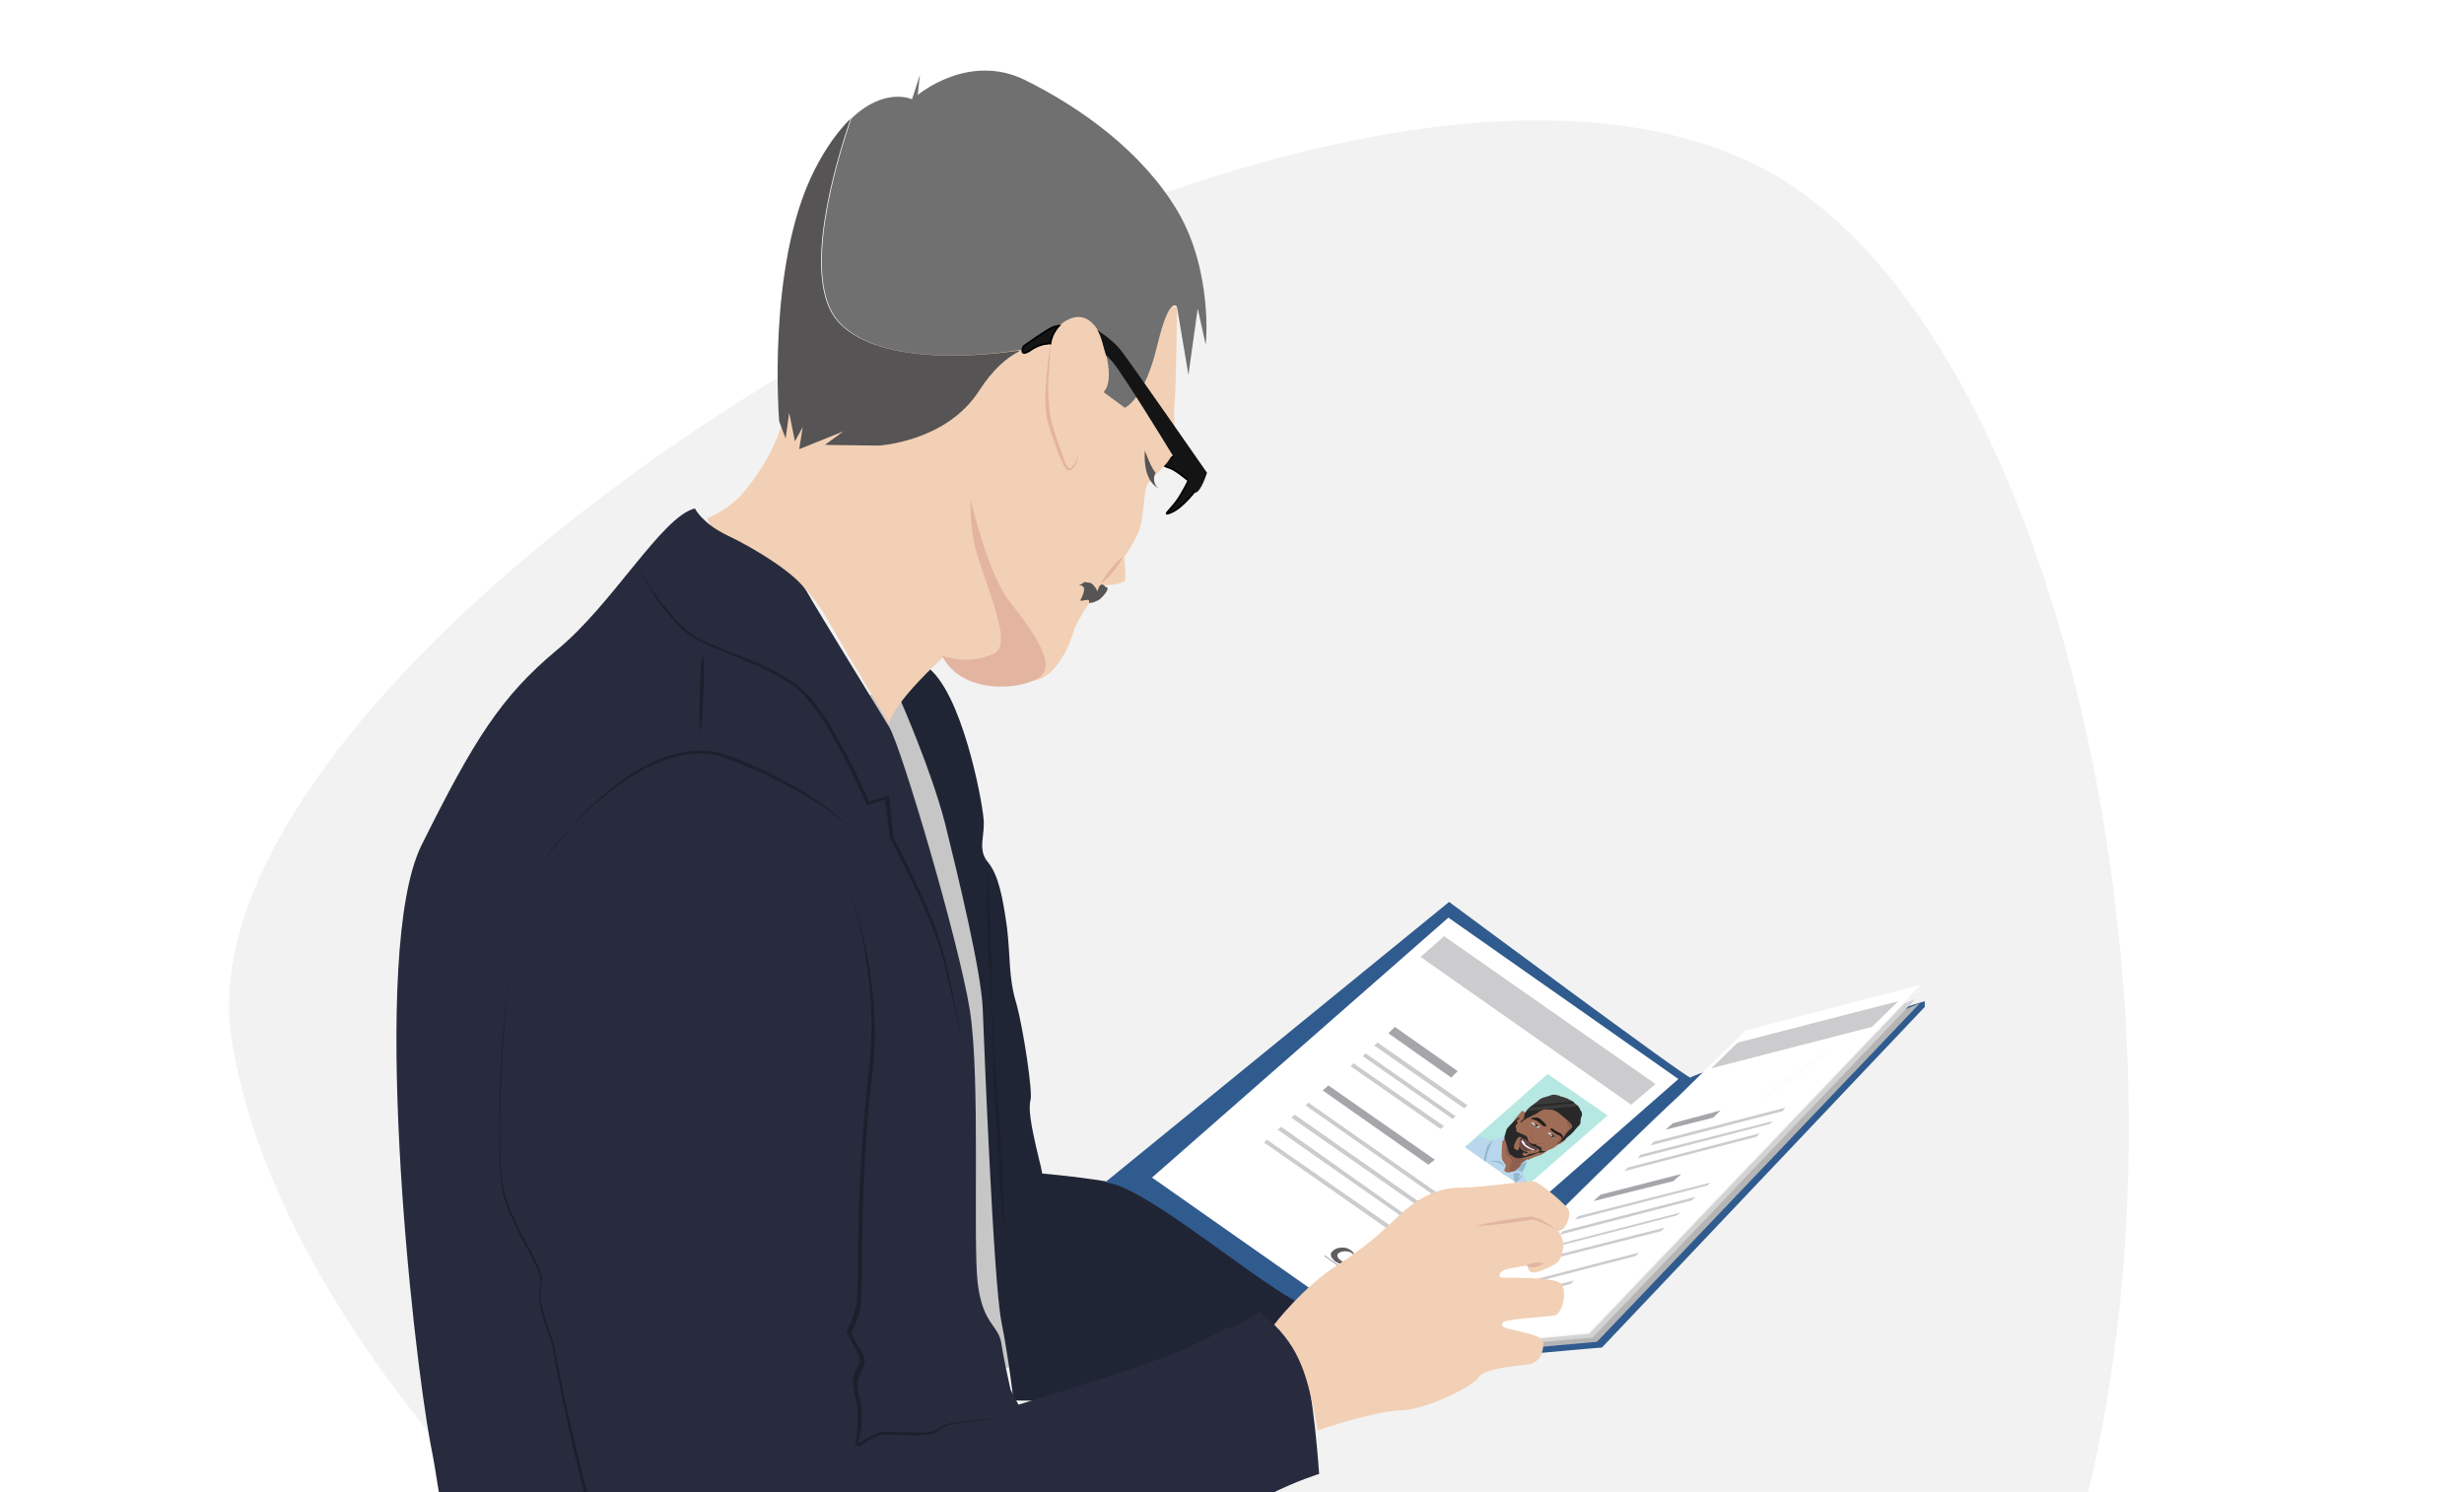 <svg xmlns="http://www.w3.org/2000/svg" xmlns:xlink="http://www.w3.org/1999/xlink" xml:space="preserve" id="fuehrungskraefte_x5F_thumb" x="0" y="0" version="1.1" viewBox="0 0 345 209"><style>.st0{fill:#fff}.st3{fill:#141414;stroke:#000;stroke-width:.25}.st5{fill:#202535}.st6{fill:#f2d0b5}.st8{fill:#565454}.st17{fill:#8e5f4f}.st18{fill:#282828}.st21{fill:#f4f0ed}.st23{fill:#92b7cc}.st24{fill:#1e1c1a}.st25{fill:#3f3128}.st26{fill:#070707}.st27{fill:#f7f7f7}.st29{fill:#a5a5aa}.st30{fill:#ccccce}.st31{opacity:.1;fill:#eaeaea;enable-background:new}.st34{fill:#e3b49f}.st36{fill:#1c202d}</style><path id="bg_00000149373422972112386740000001976495821763175343_" d="M0 0h345v209H0z" class="st0"/><path id="bubble_00000048474723488778794410000012514484646444305553_" d="M252.6 27.2c-59-43.3-229.1 59.7-220.2 118.1 3 20.1 15.9 42.6 34.7 63.6h225.3c15.8-65.6-2.7-154.6-39.8-181.7" style="fill:#f2f2f2"/><defs><path id="SVGID_1_" d="M0 .3h345v209H0z"/></defs><clipPath id="SVGID_00000088839729674336239490000014918094346169365136_"><use xlink:href="#SVGID_1_" style="overflow:visible"/></clipPath><g style="clip-path:url(#SVGID_00000088839729674336239490000014918094346169365136_)"><path d="m164.7 63.6-2 1.4s.3.3 1 .5c.8.2 2.7 1.8 2.7 1.8s-.7 1.5-1.6 2.8c-1 1.4-2.3 2.3-.7 1.6s3.6-3.4 3.6-3.4z" class="st3"/><path d="m131.7 98.1-4.5-1.1-22.2 1.3s13.4 31.9 14.6 33.7c1.3 1.7 13.6 60.2 13.6 60.2l12.5-1.1-8.8-65.6z" style="fill:#c6c6c6"/><path d="M142.9 164.1s15.3.9 21.8 3.9 21.2 14.6 21.2 14.6l-7.1 4.3s-21.6 9.1-22.2 9.1-12.3-6.3-12.3-6.3z" class="st5"/><path d="M126.1 98.1s4.2 9.5 6.2 17.1c1.9 7.7 5.1 20.9 5.3 26.1s1.5 38.1 2.6 43.7 1.7 11.1 1.7 11.1 6.3.3 12.5-.7c6.3-1 13.1-2 13.1-2.6s-5.1-2.8-5.5-2.8-8.7-.9-11.5-1.7c-2.8-.9-3.3-.8-3.5-1.5-.2-.8-.1-4.6-.3-6.4-.2-1.7-2-2.9-1.9-3.4.1-.4 1.3-1.7 1.3-3.2 0-1.4.8-6.2-.6-11.4-1.3-5.3-1.5-7.3-1.2-8.4s-1-9.9-2-13.5c-1.1-3.6-.8-6.3-1.3-10.6-.6-4.3-1.2-7.4-2.7-9.2s-.3-3.8-.6-6.2c-.2-2.4-3-17.7-8-21.2-5-3-3.6 4.8-3.6 4.8" class="st5"/><path d="M164.8 43.1s-.1 10.1-.3 12.9c-.3 2.7.3 5.5-.3 7.4s-3.3 3.5-3.7 4.8-.3 4.5-1.2 6.6c-1 2-1.9 3.2-1.9 3.2s.3 2.6.1 3.3c-.3.6-3.3.7-3.3.7s-3.3 4.4-3.9 6.5c-.6 2-2.4 6.3-5.5 6.8s-8.9-2-10.2-2.4c-1.2-.4-2.6-.8-2.6-.8s-6.9 6.2-7.5 9.3c0 0-5.5-9.2-8.9-15.1s-9.4-9.1-12.8-10.5-3.8-3.2-3.8-3.2 2.9-1.2 4.7-3.2 6.1-7.5 6.4-13.8S155.7 39 155.7 39z" class="st6"/><path d="M164.9 29.6c-4.9-8.3-13.5-14.5-21.4-18.4s-15 2.1-15 2.1l.3-2.8-1.1 3.4s-3.8-1.8-8.5 2.7c-2.2 6.4-7 22.5-1.8 28.4 6.6 7.4 25.4 4 25.4 4v.1c2.2-1.1 3.8-.8 3.8-.8l1.7-2.7c3.9-3.3 5.7 1.2 5.7 1.2 2.5 6.8.5 8.1.5 8.1l3 2.2s2.7-1.1 4.5-8.6 2.8-5.5 2.8-5.5l1.6 9.5 1.3-9.3 1.1 5c.1.1 1-10.3-3.9-18.6" style="fill:#707070"/><path d="M117.3 45c-5.2-5.9-.4-22 1.8-28.4-1.6 1.6-3.4 3.9-5.1 7.3-6.7 13.3-4.9 35.1-4.9 35.1l.9 2.4.5-3.6.8 4 1.1-2-.5 3.1 6.2-2.5-2.6 1.9 7.5.1s9.5-.5 14.1-7.7c2-3.1 4-4.7 5.6-5.5v-.1c.1-.1-18.8 3.3-25.4-4.1" class="st8"/><path d="M202.9 126.3s33.8 25.1 33.8 24.6 32.8-10.7 32.8-10.7v.8l-45.2 47.7s-16.2 1.3-17.3 1.9c-1.1.7-18.9-7.8-22.8-7.4-3.9.3-23.7-17.5-29.5-17.6z" style="fill:#305b8e"/><path d="M200.1 190s34.8-34.8 36.7-35.9 32-13.6 32-13.6l-45.2 47.4z" style="fill:#b5b5b5"/><path d="M199.5 189.4s34.8-34.8 36.7-35.9 32-13.6 32-13.6L223 187.3z" style="fill:#d3d3d3"/><path d="M199 188.9s34.8-34.8 36.7-35.9 32-13.6 32-13.6l-45.2 47.4z" style="fill:#f7f6f5"/><path d="m193.5 187.5-32.2-22.6 41.5-36.4 32.2 22.6z" class="st0"/><path d="m213.4 166.4-8.3-5.8 11.6-10.2 8.4 5.8z" style="fill:#b5e8e2"/><path d="m213.4 166.4-8.2-5.7 11.5-10.3 8.3 5.7z" style="fill:none"/><defs><path id="SVGID_00000020383338293018404890000016755368666551958449_" d="m213.4 166.4-8.2-5.7 11.5-10.3 8.3 5.7z"/></defs><clipPath id="SVGID_00000162319203476482317460000003235918270331257226_"><use xlink:href="#SVGID_00000020383338293018404890000016755368666551958449_" style="overflow:visible"/></clipPath><g style="clip-path:url(#SVGID_00000162319203476482317460000003235918270331257226_)"><path d="M213.5 155.8s-.1-.2-.2-.2c-.2-.1-.4.1-.4.2-.1.1-.6.7-.7.8s-.4.6-.4.7c0 .2 0 .4.2.5h.2s-.1.1-.1.2c-.1.1-.7.9-.7.9 0 .1-1.1.9-1.1.9l-.8 2.8 1 1.9.7.1c.1 0 .7-.1.7-.1l1-.8.3-.7s.8-.6 1-.7 1.3-.5 1.6-.6c.3-.2.8-.5 1.1-.7 0 0 .4-.1.7-.3s.6-.5.8-.5c.2-.1.8-.5.8-.6s-.2-.2-.2-.2l1.2-1.3.2-.6-2.4-1.9-1.7-1-2.5 1.4z" style="fill:#9f6c56"/><path d="M219.4 156.9s.1.5.1.6c.1.2.2.2.2.3.1.1.1.3-.1.4l-.5.5c-.1.1-.4.4-.5.6-.1.1-1 1.2-1 1.2l1.9-1.5.8-1.9z" class="st17"/><path d="M216.1 155.4c-.3.1-.5.2-.9.5-.1.1-.2.1-.2.1-.1.1-.1.1-.2.1-.3.2-1.1.5-1.5.8l-.3.3-.1-.1s.1-.2.2-.2c.1-.1.3-.3.3-.4 0-.2.1-.6.1-.6 0-.1.1-.1.2-.3 0 0 .1-.2.2-.3.2-.2.9-.7 1.4-1.1.3-.3.5-.4.8-.5.1 0 .1 0 .3-.1.4-.1.5-.1.6-.2.2 0 .3-.1.4-.1h.4c.2 0 .2.1.4.1.1 0 .2 0 .2.1.3.1.5.1.7.2s.4.1.5.2.2.1.4.2c.1.1.1.1.2.1l.3.3c.2.2.2.2.3.2.1.1.2.2.3.4.1.1.1.2.2.4.1.1 0 .1.1.1.1.2.1.4.1.5s0 .2-.1.3c-.1.4-.1.4-.1.6v.2c0 .1-.1.3-.3.5l-.2.2c-.3.4-.6.7-.8.9s-.4.3-.7.6c-.2.2-.3.3-.4.3-.3.2-.4.2-.6.4-.2.1-.3.2-.3.2l.3-.3c.1-.1.3-.3.5-.6.2-.2.5-.6.6-.8l.1-.1.1-.1.5-.5c.2-.4-.5-.9-1.2-1.5-.8-.7-1.2-.9-1.6-1-.6 0-.9-.1-1.2 0" class="st18"/><path d="M212.9 159.3s-.3 1.1-.1 1.3.7.6.8.6.8-.1 1.2-.2.5-.1.5-.1-.4-.3-.6-.4q-.45-.15-.6-.3c-.15-.15-.2-.2-.3-.4z" style="fill:#724643"/><path d="M214.6 158.7s-.1 0-.1.1c-.1 0-.1.1-.1.1-.1.1-.1.1-.1.2s.1.1.1.2.1.2.1.2c0 .2.1.3.1.3.1.2.4.3.5.3h1.1c.1 0 .1 0 .1-.1l.1-.1.1-.1s0 .1-.1.1c0 .1-.1.1-.1.2-.1 0-.1.1-.1.1h-1c-.3 0-.5-.2-.5-.4-.1-.1 0-.1-.1-.3 0-.1-.1-.2-.1-.2 0-.1-.1-.2-.1-.2 0-.1 0-.2.1-.2.1-.1.1-.1.2-.1-.2-.1-.1-.1-.1-.1" class="st17"/><path d="m212.2 163.8-.2-.1 1.1-.8.1.1z" style="fill:#7f7f7f"/><path d="m212.9 163.6.3-.7s.8-.6 1-.7c0 0-1.2.2-1.6-.2-.4-.3-.7-1.2-.8-1.3 0-.2-.4-2-.4-2l-.1-.1c-.1.1-.1.1-.1.2l-.3.3s-.1 2.1 0 2.4.8.8.8 1.1c-.1.3-.4.9-.3 1s-.2.8.3.7c.2-.1.4-.1.6-.2.4-.3.6-.5.6-.5" class="st17"/><path d="M215.5 158c-.1 0-.1-.1-.2-.1-.1-.1-.1-.1-.3-.1-.2-.1-.2-.1-.2-.2l-.1-.1-.1-.1c-.1-.1-.2-.1-.2-.2.2 0 .4 0 .5.1.1 0 .1.1.2.1.1.1.2.1.3.2l.2.2c-.1.1-.1.2-.1.2M217.8 159.5c-.1 0-.1 0-.1-.1-.2-.1-.3-.1-.3-.2-.1-.1-.3-.2-.4-.3l-.1-.1c-.1-.1-.2-.1-.2-.1 0-.1.2-.1.4 0s.3.2.4.2c.1.2.2.3.3.6" class="st21"/><path d="M210.9 159.2s-.2-.1-.4 0c-.3.1-1.2.3-1.4.4s-.2.2-.2.2-1.1-.6-1.7-.6l-.7-.1-1.4 1.6 8 6.1.8-.7s-.3-1-.4-1.2-.3-.7-.3-.7.6-1.2.7-1.5 0-.4 0-.4-.8.5-.9.7c0 0-.1.3-.2.4s-.6.5-.7.6c-.2.1-.3 0-.5.1s-.6.1-.6.1l-.4-.3s.3-.6.2-.8-.5-.6-.5-.9c-.1-.2 0-2.2.1-2.7z" style="fill:#b8d7ec"/><path d="M208.3 160.4s.2-.1.3-.3.3-.4.3-.4l.1-.1s-.8 1.9-.8 2.2c-.1.3-.2 1-.2 1h-.3c.3-1.6.5-2.2.6-2.4M210 162.9c-.4-.2-.8-.2-1.1-.2-.6 0-.9.2-.9.2s1.3-.6 2.1-.2c.4.2.5.5.6.7-.2-.2-.4-.4-.7-.5M212 165.8l.5-.4c.3-.3.5-.6.7-.9-.4.3-.5.4-.6.4-.1-.1.3-.3.2-.5s-.6-.2-.8-.1c-.1.1-.1.2-.1.3s.3 1.1.1 1.2M212.8 163.5c-.1.1-.4.4-.6.5.2 0 .5-.1.7 0s.2.2.3 0c.1-.1.5-.9.5-1.4-.3.2-.6.4-.7.5-.1 0-.1.3-.2.4M210.8 159.2c-.1 0-.2 0-.2.1-.1.1-.2.2-.2.3z" class="st23"/><path d="M216.6 161.1c-.1.1-.3.1-.5.1-.1 0-.2-.1-.3-.1v-.1c0-.1.1-.2.1-.2-.1-.1-.2-.2-.3-.2l-.4-.2c-.1 0-.1-.1-.1-.1s0-.1-.1-.1h-.1c-.1 0-.4 0-.5-.1-.3-.1-.4-.3-.4-.3-.1-.2-.1-.3-.1-.3 0-.1 0-.2-.1-.3l-.1-.1c-.1-.1-.1-.1-.2-.1l-.4-.2c-.4-.2-.5-.2-.7-.3-.1-.1-.1-.1-.1-.2v-.2c0-.2-.1-.2-.1-.4 0 0 .1-.2.2-.3s.1-.2.1-.2c0-.1-.1-.1-.1-.1-.1-.1 0-.2.4-.5l-.1-.1c-.1.1-.1.1-.2.1-.4.3-.6.5-.8.7-.4.4-.7.7-.8 1 0 .1 0 .2-.1.3 0 .2-.1.4-.1.4s-.1.3 0 .6c0 0 0 .1.1.2.1.2.3.9.4 1.4.1.1.1.3.2.4s.1.1.3.2c.2.2.2.1.2.2.2.1.5.2.6.2h.3c1.4-.2 2.6-.8 2.6-.8.6.1.9-.1 1.2-.3m-2.4.5c-.1 0-.2 0-.2.1-.3.1-.3.2-.5.2-.1 0-.2-.1-.2-.1-.1-.1-.2-.2-.1-.3s.2-.1.2-.1c.1 0 .2.1.3.1s.2-.1.2-.1c0-.1-.1-.1-.2-.1-.4-.1-.6-.3-.7-.4-.2-.2-.2-.3-.3-.3s.1.3-.1.4c-.1.1-.2.1-.2.1l-.1-.1c-.1-.1-.2-.1-.2-.1-.1-.1-.1-.1-.1-.4 0-.2 0-.2.1-.3.1-.4.4-1 .7-1 .1 0 .3.1.3.2 0 0 .3.1.6.3l.2.2.5.5c.2.1.2.1.5.2.6.3.7.5.7.5s0 .1-.1.1c-.1.2-.7.3-1.3.4" class="st18"/><path d="M217.2 158c-.1 0-.1.1-.1.1 0 .1 0 .1.1.2.2.2.4.3.7.5s.5.2.6.3.2.2.1.3v.1l.2-.2c.1-.2-.1-.3-.1-.4-.2-.3-.4-.2-.8-.5-.4-.2-.5-.4-.7-.4M216.5 157.7s-.3.1-.5-.1-.7-.6-.9-.7-.6-.2-.7-.2c-.1-.1.2-.2.5-.2s.4 0 .6.1.6.5.7.6.4.4.3.5" class="st24"/><path d="m217.5 159.2-.1.1c-.1-.1-.3-.2-.4-.3 0-.1.1-.1.1-.1l.1-.1c.2 0 .3.1.4.2 0 .1-.1.2-.1.2M215.2 157.7c-.1.1-.1.1-.2.1-.1-.1-.2-.1-.3-.2 0-.1.1-.1.1-.2l.1-.1c.1 0 .1.1.2.1.1.1.2.1.3.2-.1.1-.1.1-.2.1" class="st25"/><circle cx="215" cy="157.6" r=".1" class="st26"/><circle cx="217.3" cy="159.1" r=".1" class="st26"/><ellipse cx="214.9" cy="157.5" class="st27" rx=".1" ry=".2" transform="rotate(-57.078 214.889 157.544)"/><ellipse cx="217.2" cy="159" class="st27" rx=".1" ry=".2" transform="rotate(-57.078 217.169 158.98)"/><path d="M214.5 157.4c.1 0 .3 0 .5.1.4.2.5.5.5.6 0-.1 0-.4-.3-.5-.3-.3-.7-.2-.7-.2M216.7 158.9s.8-.2 1 .6c.1-.3-.1-.5-.4-.6-.1-.1-.5 0-.6 0" class="st26"/></g><path d="M212.9 159.3c.1.1.1.2.2.3.2.3.4.5.5.5q.3.3.9.6.3.15.9.3l-.5.1c-.2 0-.3 0-.6-.1-.8-.2-1.2-.8-1.2-.9-.1-.1-.2-.3-.2-.6z" style="fill:#4c3e3e"/><path d="M213.1 159.6c0 .1-.1.1-.1.2.1.3.4.8 1.2 1.1.2.1.4.1.5.2.1-.1.1-.1.2-.1-.1-.1-.3-.1-.5-.2-.4-.2-.6-.4-.8-.5-.1-.3-.3-.5-.5-.7" class="st27"/><path d="m203.2 150.9-8.8-6.2.9-.9 8.8 6.2zM200 163.1l-14.8-10.4.8-.7 14.9 10.4z" class="st29"/><path d="m205 155.2-12.6-8.8.5-.4 12.6 8.8zM203.4 156.7l-12.6-8.8.4-.4 12.6 8.8zM201.7 158.1l-12.6-8.8.4-.4 12.7 8.8zM207.2 171.9l-24.4-17.1.4-.4 24.4 17.1zM205.3 173.6l-24.5-17.1.5-.4 24.4 17.1zM203.3 175.3l-24.4-17.1.5-.4 24.3 17.2zM201.3 177 177 160l.4-.4 24.4 17zM228.4 154.7 198.9 134l3.3-2.9 29.6 20.7z" class="st30"/><path d="m213.1 153.5 6.9-.8 2 1.4-10.6.9 1.6-1.4M211 155.4l11.4-1.1.5.4-12.5 1.2z" class="st31"/><path d="m194.9 182.4-9.4-6.6-.1.1 9.4 6.6z" class="st29"/><path d="M190.6 175.7c-.6.7-1.4 1.2-2.3 1.3-.5.1-1-.1-1.4-.4-.2-.2-.4-.4-.5-.6-.1-.3-.1-.6.2-.8.4-.4.9-.5 1.4-.5s1 .2 1.4.6c.2.2.2.6.2.9-.1.3-.3.5-.4.7l-.5.5-.1.1c0 .1.1 0-.1-.2l-.1-.1h.3c.5-.1.9-.1 1.4 0 .1 0 .1 0 .3.1.1.1.1 0 .2.1s.1.1.1.2-.1.2-.1.2l-.2.2c-.2.1-.3.1-.4.2l-.3.2c-.1 0-.1.1-.1.1v-.1c.1-.1 0-.2 0-.2 0-.1-.1-.1-.1-.1-.1 0 0 0 0 0 .2 0 .4-.1.7-.1.1 0 .3 0 .4.1s.1.1.2.1l.1.1s.1.1.1.2v.8c0 .1 0 0 0 0l.1.1h.1s-.1.1 0 0v-.1s-.1-.1 0-.1h.3v.1c0 .1-.1.1-.1.1 0 .1 0 .2.1.2.1.1.1.2.2.2.1.1.2.1.2.1s.1 0 .2-.1c.1 0 .1-.1.2-.1s.2 0 .2.1c.1.1 0 .1 0 .2s-.1.1-.1.2v.2c.1.2.3.3.5.4l.6.3c.2.1.4.2.6.4l.6.4-.6-.4-.6-.3-.6-.3c-.2-.1-.5-.2-.6-.4-.1-.1-.1-.3-.1-.4s.1-.2.1-.2v.1l.1.1c.1 0 0 0 0 0-.1.1-.3.2-.4.2-.2 0-.3-.1-.4-.2l-.3-.3c-.1-.1-.1-.3-.1-.5 0-.1.1-.2.1-.2 0-.1.1-.1.1-.1l.1-.1h.2s.1 0 .1.1c.1 0 .1 0 .1.1.1.2.1.2.1.3v.3c0 .1-.1.2-.2.3q-.15.15-.3 0c-.1 0-.2-.1-.2-.1-.1-.1-.2-.2-.2-.3-.1-.3-.1-.5-.1-.7v-.2.1c-.1 0-.2-.1-.3-.1-.2 0-.4.1-.7.1-.1 0-.1 0-.2-.1 0 0-.1-.1-.2-.1-.1-.1-.1-.2 0-.2 0-.1.1-.1.1-.1v-.1l.1-.1c.1-.1.2-.1.2-.1l.3-.2c.1-.1.2-.1.3-.2l-.1.1c0 .1 0 .1.1.1l.1.1h-.1c-.4-.1-.9 0-1.3 0h-.3c-.1 0-.2-.1-.3-.1-.2-.2-.1-.4 0-.5s.1-.2.1-.2l.5-.5c.2-.2.3-.3.3-.5.1-.2.1-.3-.1-.4-.4-.6-1.6-.6-2.1-.2-.3.2-.1.7.2.9.3.3.7.4 1.1.4.4-.1 1.2-.5 1.9-1.1" style="fill:#5e5e60"/><path d="m222.5 186.5-23.8 2.7 45.7-44.9 24.5-6.4z" class="st0"/><path d="m239.9 156.5-6.7 1.7 1-.9 6.7-1.8zM234.3 165.4l-11.2 2.8 1-.9 11.3-2.9z" class="st29"/><path d="m249.6 155.6-18.5 4.8.4-.5 18.5-4.8zM247.8 157.4l-18.5 4.8.4-.5 18.5-4.7zM245.9 159.2l-18.5 4.8.5-.5 18.5-4.8zM239.1 166l-18.6 4.8.5-.5 18.5-4.7zM236.9 168.1l-18.5 4.8.4-.5 18.6-4.8zM234.8 170.2l-18.6 4.8.5-.4 18.6-4.8zM232.6 172.4l-18.5 4.7.5-.5 18.5-4.7zM229 175.9l-18.6 4.8.5-.5 18.6-4.8zM219.9 179.8l-11.6 3 .5-.5 11.6-3zM262.1 143.8l-22.5 5.8 3.7-3.6 22.5-5.8z" class="st30"/><path d="m248.4 152.1 6.4-4.4 1.6-.4-9.9 6.8 1.8-1.9M246 154.5l10.7-7.4.4-.1-11.7 8.1z" class="st31"/><path d="M143.3 48.5s3.5-2.5 4.2-2.7.8-.2.8-.2-1.1 1.1-1.2 2.5c0 0-1.4-.1-2.9 1-1.6 1-.9-.6-.9-.6z" class="st3"/><path d="M153.6 46.2s2.1 1.3 3.3 2.8S169 66.2 169 66.2s-.8 2.6-1.6 2.8c0 0-10.1-16.7-11.7-18.4s-.8-.8-.8-.8c-.3-.6-.7-3-1.3-3.6" style="fill:#141414"/><path d="M160.3 63.1s.9 2.5 1.5 3.1c0 0-.7 1.2.4 2.2 0-.1-2.2-.8-1.9-5.3" class="st8"/><path d="M147.2 47.6c-.1.9-.2 1.8-.2 2.7-.1.9-.1 1.8-.2 2.7 0 .9-.1 1.8 0 2.7s.1 1.8.3 2.7.4 1.7.7 2.6.6 1.7.9 2.6c.2.4.3.9.5 1.3s.5.9.8.6c.7-.6.9-1.5 1-2.4 0 .5-.1.9-.2 1.4s-.3.9-.7 1.2c-.1.1-.3.2-.4.2-.2 0-.3-.1-.4-.2-.2-.2-.3-.4-.4-.6-.2-.4-.4-.9-.6-1.3-.3-.9-.6-1.7-.9-2.5-.3-.9-.6-1.7-.8-2.6-.3-1.8-.3-3.7-.1-5.5.1-2 .4-3.8.7-5.6M154.1 81.8c.4-.8.9-1.5 1.4-2.1s1.1-1.3 1.8-1.8c-.4.8-.9 1.5-1.4 2.1s-1.1 1.3-1.8 1.8" class="st34"/><path d="M176.3 183.7s-2.4 1.8-4.1 2.2-1.1.7-6.5 3.1c-4.3 1.9-17.8 6.1-23.1 7.7-.7-1.3-1.1-2.1-1.1-2.1s-.9-3.9-1.3-6.5-2.6-2.6-3.3-8.4.4-28.7-1.1-38.2-9.6-36.9-11.3-39.7-10.1-16.4-11.5-18.9-7.5-6.2-11.1-7.9-4.6-3.8-4.6-3.8C92.7 72.3 85.8 84.6 78 91c-7.8 6.5-11.6 12.5-19 27.4-7.3 14.9-1.3 70.1 1.3 83.9.4 2 .8 4.4 1.2 7h116.2c4-2 7-2.9 7-2.9s-.8-11.9-2.2-15.4c-1.8-4.1-6.2-7.3-6.2-7.3" style="fill:#272b3d"/><path d="M118.7 124.2c1.2 2.8 1.9 5.8 2.6 8.9.6 3 1 6.1 1.1 9.2.2 3.1 0 6.2-.4 9.3s-.6 6.2-.8 9.2c-.4 6.2-.5 12.3-.5 18.5-.1 1.5 0 3.1-.4 4.6-.2.8-.5 1.5-.8 2.2-.1.2-.2.4-.2.5-.1.1 0 .3.1.4.2.4.3.7.5 1 .4.7.8 1.3 1.1 2.1.1.2.1.4.1.7 0 .2-.1.4-.2.6-.2.4-.4.7-.5 1.1q-.45 1.05-.3 2.1l.5 2.3c.1 1.2.1 2.4-.1 3.6-.1.3-.1.6-.2.9s-.2.6-.1.8v.1l-.1-.1s.1 0 .1-.1c.1-.1.3-.2.4-.2.3-.2.5-.4.8-.5.5-.3 1.1-.6 1.7-.8.3-.1.6-.1.9-.1h.9c1.2.1 2.4.1 3.6.1.6 0 1.2 0 1.8-.1.3-.1.6-.1.8-.3l.2-.1.2-.2c.2-.1.3-.2.4-.2.6-.3 1.2-.4 1.8-.5s1.2-.2 1.8-.2c1.2-.2 2.4-.2 3.6-.5-1.1.4-2.3.5-3.6.6l-1.8.3c-.6.1-1.2.2-1.7.5-.2.1-.3.2-.4.2l-.2.2-.2.2q-.45.3-.9.3c-.6.1-1.2.1-1.8.2-1.2 0-2.4-.1-3.6-.1-.6 0-1.2-.1-1.7.1-.6.2-1.1.4-1.6.7-.3.2-.5.3-.7.5-.1.1-.3.2-.4.3s-.2.1-.3.1-.2-.1-.3-.2-.1-.2-.1-.2c-.1-.4.1-.7.1-1 .1-.3.1-.6.1-.9q.15-1.8 0-3.6l-.5-2.3q-.3-1.2.3-2.4c.3-.7.8-1.4.5-2-.3-.7-.7-1.3-1-2-.2-.4-.4-.7-.6-1.1-.1-.2-.2-.4-.1-.7l.3-.6c.4-.7.6-1.4.8-2.1.4-1.5.3-3 .4-4.6 0-6.2.2-12.4.6-18.5.2-3.1.5-6.2.8-9.2.4-3.1.6-6.1.5-9.2s-.5-6.2-1-9.2c-.4-2.7-1.2-5.7-2.3-8.6M79.8 199.1c-.8-3.5-1.5-7-2.2-10.6-.2-.9-.5-1.7-.8-2.6-.3-.8-.6-1.6-.8-2.5-.2-.8-.4-1.7-.3-2.6 0-.3 0-.5.1-.7 0-.2.1-.5.1-.7s0-.4-.1-.7c-.1-.2-.1-.5-.2-.7-.3-.9-.7-1.7-1.1-2.5l-1.3-2.4c-.8-1.6-1.6-3.2-2.2-4.9s-.8-3.5-.9-5.3-.1-3.6-.1-5.4c.1-7.3.6-14.4 1.3-21.6-.8 7.1-1.4 14.3-1.4 21.9 0 1.8 0 3.7.1 5.4s.2 3.6.8 5.3c.6 1.6 1.4 3.3 2.2 4.9l1.3 2.4c.4.8.8 1.5 1.1 2.4.1.3.2.5.2.7.1.3.1.5.1.7 0 .3-.1.5-.1.7s-.1.4-.1.7q0 1.35.3 2.7c.2.9.5 1.7.8 2.6.3.8.6 1.6.8 2.5.6 3.5 1.3 7.1 2.1 10.6.7 3.3 1.5 6.6 2.3 9.9h.5c-.9-3.4-1.7-6.8-2.5-10.2M89 79c1 1.7 2.1 3.5 3.4 5.1s2.5 3.2 4.1 4.4c.8.6 1.7 1.1 2.6 1.5s1.9.8 2.8 1.2c1.9.7 3.8 1.4 5.6 2.3s3.6 1.9 5.1 3.3c.8.7 1.4 1.5 2 2.3.3.4.6.8.9 1.3.3.4.6.9.8 1.3 2.1 3.5 3.9 7.1 5.5 10.8l-.3-.2 2.6-.8.3-.1.1.3.6 5.5-.1-.1c1.2 2.2 2.3 4.5 3.4 6.8s2.1 4.6 2.9 7l.6 1.8c.2.6.3 1.2.5 1.8l.8 3.7 1.5 7.4-1.7-7.3-.9-3.7c-.2-.6-.3-1.2-.5-1.8l-.6-1.8q-1.35-3.45-3-6.9c-1.1-2.2-2.2-4.5-3.4-6.7v-.2l-.7-5.5.3.2-2.6.8-.2.1-.1-.2c-.8-1.8-1.7-3.7-2.6-5.5s-1.9-3.6-2.9-5.3c-.3-.5-.5-.9-.8-1.3l-.9-1.2c-.6-.8-1.2-1.6-1.9-2.3q-1.05-1.05-2.4-1.8c-1.35-.75-1.7-1-2.6-1.4-1.8-.9-3.7-1.6-5.6-2.4-.9-.4-1.9-.8-2.8-1.2s-1.8-.9-2.6-1.5c-1.6-1.3-2.8-2.9-4.1-4.5-1-1.7-2.2-3.4-3.1-5.2" class="st36"/><path d="M75.7 121.1c2.5-3.6 5.4-6.8 8.7-9.7 1.6-1.4 3.4-2.7 5.3-3.8 1-.6 1.9-1 2.9-1.4.5-.2 1-.4 1.6-.5l.8-.2.8-.2c2.2-.4 4.5-.2 6.5.6s4 1.6 5.9 2.6 3.9 2 5.6 3.2c.9.6 1.8 1.2 2.6 1.9.9.7 1.7 1.4 2.4 2.2-.8-.8-1.6-1.4-2.5-2.1s-1.8-1.2-2.7-1.8c-1.8-1.1-3.8-2.1-5.7-3.1-1.9-.9-4-1.7-5.9-2.5-2-.8-4.2-1-6.3-.6l-.8.2-.8.2c-.5.1-1 .3-1.5.5-1 .4-2 .8-2.9 1.4-1.9 1-3.6 2.3-5.3 3.7s-3.2 2.8-4.7 4.4c-1.3 1.7-2.7 3.3-4 5M98.4 91.3c.2 1.9.2 3.9.1 5.8s-.2 3.9-.4 5.8c-.2-1.9-.2-3.9-.1-5.8 0-1.9.1-3.8.4-5.8M138.2 121c.3 4.2.5 8.5.6 12.7.1 2.1.1 4.3.1 6.4.1 2.1.2 4.2.3 6.4l.4 6.4.3 3.2c.1 1.1.2 2.1.2 3.2.3 4.2.4 8.5.5 12.7h-.1c-.4-4.2-.7-8.5-.9-12.7l-.4-6.4c-.1-2.1-.2-4.3-.2-6.4-.1-2.1-.1-4.3-.2-6.4s-.3-4.2-.4-6.4c-.2-4.2-.3-8.5-.2-12.7" class="st36"/><path d="M178.4 185.5s4-5.3 9.1-8.5c5.1-3.3 7.2-5.8 9.2-7.5s4.6-3.2 7.9-3.2 9.6-1.1 10.4-.8 4.5 3.3 4.7 4.1c.2.9-.6 2.5-1 2.6l-.5.2s.8 1.1.7 2.2c-.2 1.1-.3 1.4-.6 1.9-.3.6-3 1.8-3.7 1.7s-.7-1-.7-1-2.8.4-3.4.7-.7.9-.3 1 7.5-.2 8.4.9.1 4.2-.9 4.4-7 .5-7.3 1c-.4.6.4.8 1.8 1.1 1.4.4 3.9.7 3.9 1.8s-.4 2.8-2.3 3-6.1.6-6.8 1.8-7.2 4.5-10.9 4.6-11.6 2.8-11.6 2.8c-1.2-6.3-2-10.8-6.1-14.8" class="st6"/><path d="M216.2 176.9c-.4.3-.8.4-1.2.5s-.9.1-1.3-.2c.4-.2.8-.3 1.2-.4.5 0 .9 0 1.3.1M206.5 171.7c1.9-.5 3.9-.8 5.8-1.1.5-.1 1-.1 1.5-.2.3 0 .5-.1.8 0s.5.2.8.2c.9.4 1.7 1 2.5 1.6-.9-.5-1.7-.9-2.6-1.2-.2-.1-.5-.2-.7-.2s-.5 0-.7.1l-1.5.2c-2 .3-3.9.5-5.9.6" class="st34"/><path d="M124.9 21.6s.2-.2.4-.5c-.2.1-.3.3-.4.5M154.8 82.2s-.6-.9-1 .2c-.5 1.1.1 1-.2.3-.2-.5-.7-1.1-1.1-1.1s-.6-.2-.8 0c-.3.2.5-.2-.3.2-.7.3 0 0 .3.4s-.2 1.4-.4 1.8 1.2-.3 1.2.2-.1.2.3.2.5-.2.9-.3c.5-.2 2-1.9 1.1-1.9" class="st8"/><path d="M131.9 91.8s3.6 1.5 7.3-.3c3.1-1.5-2.3-11.5-3-16.5-.4-2.9-.3-5-.3-5s2.5 10.6 5.5 14.3c3 3.8 6.5 8.5 4.3 10.4s-11 2.8-13.8-2.9" class="st34"/></g></svg>